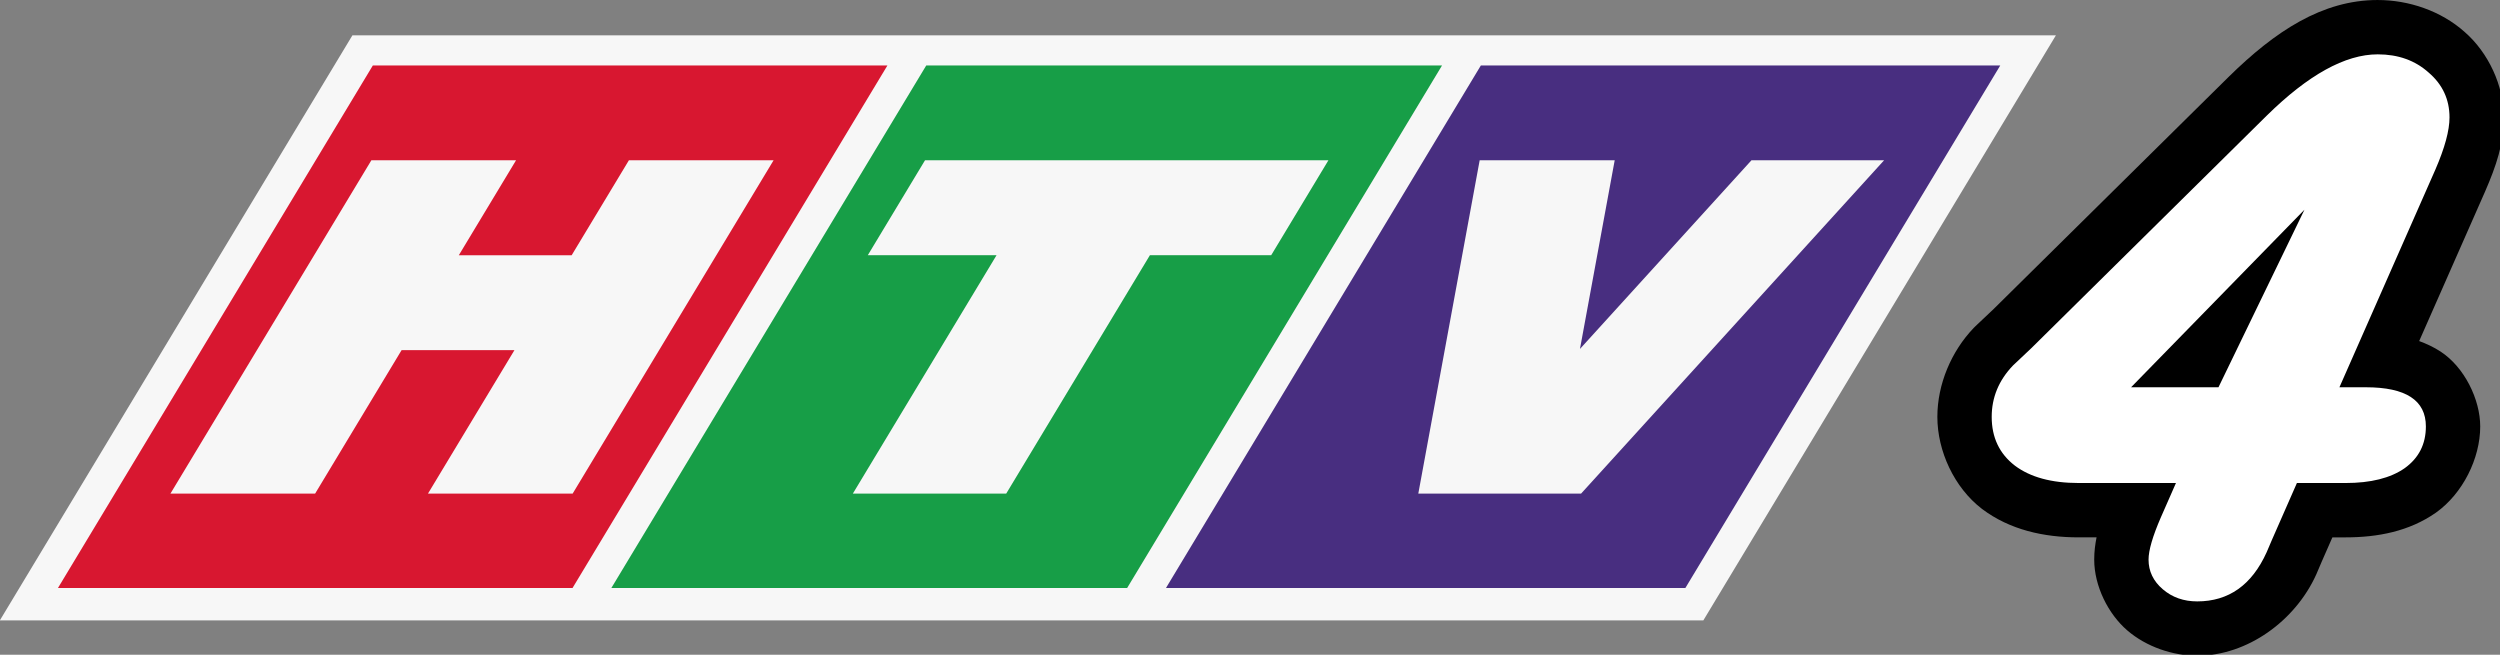 <?xml version="1.0" encoding="UTF-8" standalone="no"?>
<!-- Created with Inkscape (http://www.inkscape.org/) -->

<svg
   width="207.353mm"
   height="54.302mm"
   viewBox="0 0 207.353 54.302"
   version="1.1"
   id="svg5"
   inkscape:version="1.3.1 (91b66b0783, 2023-11-16)"
   sodipodi:docname="HTV4 screenbug logo 2006.svg"
   xmlns:inkscape="http://www.inkscape.org/namespaces/inkscape"
   xmlns:sodipodi="http://sodipodi.sourceforge.net/DTD/sodipodi-0.dtd"
   xmlns="http://www.w3.org/2000/svg"
   xmlns:svg="http://www.w3.org/2000/svg"
   xmlns:rdf="http://www.w3.org/1999/02/22-rdf-syntax-ns#"
   xmlns:cc="http://creativecommons.org/ns#">
  <rect x="0" y="0" width="207.353" height="54.302" fill="#808080" stroke="none"/>
  <sodipodi:namedview
     id="namedview7"
     pagecolor="#ffffff"
     bordercolor="#666666"
     borderopacity="1.0"
     inkscape:pageshadow="2"
     inkscape:pageopacity="0.0"
     inkscape:pagecheckerboard="0"
     inkscape:document-units="mm"
     showgrid="false"
     inkscape:snap-bbox="false"
     inkscape:bbox-nodes="false"
     showguides="false"
     inkscape:snap-bbox-edge-midpoints="false"
     inkscape:snap-global="false"
     inkscape:zoom="1"
     inkscape:cx="392"
     inkscape:cy="102.5"
     inkscape:window-width="1920"
     inkscape:window-height="1017"
     inkscape:window-x="-8"
     inkscape:window-y="-8"
     inkscape:window-maximized="1"
     inkscape:current-layer="layer1"
     width="205.526mm"
     height="55.52mm"
     inkscape:showpageshadow="2"
     inkscape:deskcolor="#d1d1d1" />
  <defs
     id="defs2" />
  <g
     inkscape:label="Layer 1"
     inkscape:groupmode="layer"
     id="layer1"
     transform="translate(-20.17,-53.031)">
    <g
       id="g1495">
      <g
         id="g2"
         transform="matrix(0.265,0,0,0.265,24.77,52.297)">
        <path
           style="color:#000000;-inkscape-font-specification:'Harlow Solid Italic,  Italic Semi-Expanded';fill:#000000;stroke-linejoin:round;-inkscape-stroke:none;paint-order:markers stroke fill"
           d="m 726.824,2.773 c -17.302,0 -32.09,9.734 -46.68,24.09 l -0.023,0.023 -73.504,72.605 -5.627,5.316 c -0.206,0.194 -0.407,0.393 -0.604,0.598 -7.01,7.319 -11.379,17.622 -11.379,27.84 0,10.692 5.278,22.104 13.869,28.727 0.053,0.041 0.107,0.082 0.16,0.123 8.652,6.506 19.28,8.861 30.186,8.861 h 5.613 c -0.428,2.153 -0.736,4.396 -0.736,6.967 0,8.246 4.363,17.006 10.355,22.158 6.003,5.161 14.242,7.926 21.883,7.926 15.76,0 30.742,-11.016 37.236,-25.4 0.049,-0.109 0.098,-0.218 0.145,-0.328 l 1.592,-3.73 3.334,-7.592 h 4.125 c 10.105,0 19.883,-1.892 28.199,-7.68 0.064,-0.044 0.128,-0.088 0.191,-0.133 8.24,-5.904 13.754,-16.827 13.754,-26.902 0,-8.429 -4.929,-18.555 -12.404,-23.436 -2.203,-1.438 -4.443,-2.455 -6.701,-3.287 l 20.619,-46.783 c 0.012,-0.029 0.025,-0.057 0.037,-0.086 3.453,-7.951 5.844,-14.931 5.844,-23.119 0,-9.932 -4.833,-20.299 -12.301,-26.791 -7.394,-6.576 -17.468,-9.967 -27.184,-9.967 z"
           id="path1"
           sodipodi:nodetypes="scccccsccscsssccccsccsscccscss" />
        <path
           style="color:#000000;-inkscape-font-specification:'Harlow Solid Italic,  Italic Semi-Expanded';fill:#ffffff;stroke-width:34.016;stroke-linejoin:round;-inkscape-stroke:none;paint-order:markers stroke fill"
           d="m 726.824,19.781 c -10.154,0 -21.737,6.401 -34.75,19.205 l -73.639,72.738 -5.766,5.447 c -4.436,4.631 -6.654,9.99 -6.654,16.074 0,6.447 2.414,11.533 7.244,15.256 4.83,3.632 11.485,5.447 19.963,5.447 h 30.461 l -4.73,10.762 c -2.563,5.903 -3.846,10.307 -3.846,13.213 0,3.632 1.478,6.719 4.436,9.262 2.957,2.543 6.556,3.814 10.795,3.814 9.858,0 17.103,-5.131 21.736,-15.393 l 1.627,-3.814 7.838,-17.844 h 15.23 c 7.886,0 14.048,-1.543 18.484,-4.631 4.436,-3.178 6.652,-7.537 6.652,-13.076 0,-8.173 -6.26,-12.26 -18.779,-12.26 h -8.279 l 30.018,-68.105 c 2.957,-6.811 4.436,-12.259 4.436,-16.346 0,-5.63 -2.168,-10.306 -6.506,-14.029 -4.239,-3.814 -9.563,-5.721 -15.971,-5.721 z M 703.904,68.408 676.992,123.982 h -27.355 z"
           id="path2" />
      </g>
      <g
         id="g10121"
         transform="matrix(1,0,0,0.96,0,3.944)"
         style="opacity:0.93">
        <path
           id="rect1041"
           style="opacity:1;fill:#ffffff;fill-rule:evenodd;stroke-width:6.054;stroke-linejoin:round;paint-order:markers stroke fill"
           transform="matrix(1,0,-0.501,0.866,0,0)"
           d="M 80.747,62.57 H 222.037 V 120.94 H 80.747 Z" />
        <path
           id="rect877"
           style="opacity:1;fill:#0fa042;fill-rule:evenodd;stroke-width:3.148;stroke-linejoin:round;paint-order:markers stroke fill"
           transform="matrix(1,0,-0.501,0.866,0,0)"
           d="m 129.847,65.574 h 42.78 v 52.131 h -42.78 z" />
        <path
           id="rect287"
           style="opacity:1;fill:#de0f2a;fill-rule:evenodd;stroke-width:3.145;stroke-linejoin:round;paint-order:markers stroke fill"
           transform="matrix(1,0,-0.501,0.866,0,0)"
           d="M 83.947,65.574 H 126.627 V 117.704 H 83.947 Z" />
        <path
           id="rect645"
           style="opacity:1;fill:#ffffff;fill-rule:evenodd;stroke-width:1.239;stroke-linejoin:round;paint-order:markers stroke fill"
           d="M 50.972,64.98 34.305,93.78 h 12 l 7.173,-12.395 h 9.36 L 55.665,93.78 H 67.665 L 84.332,64.98 H 72.332 l -4.748,8.205 h -9.36 l 4.748,-8.205 z" />
        <path
           id="rect687"
           style="opacity:1;fill:#ffffff;fill-rule:evenodd;stroke-width:1.274;stroke-linejoin:round;paint-order:markers stroke fill"
           d="m 96.892,64.98 -4.745,8.2 H 102.826 L 90.905,93.78 h 12.72 l 11.921,-20.6 h 10.06 l 4.745,-8.2 z" />
        <path
           id="rect959"
           style="opacity:1;fill:#44287f;fill-rule:evenodd;stroke-width:3.159;stroke-linejoin:round;paint-order:markers stroke fill"
           transform="matrix(1,0,-0.501,0.866,0,0)"
           d="m 175.847,65.574 h 43.08 v 52.131 h -43.08 z" />
        <path
           id="rect773"
           style="opacity:1;fill:#ffffff;fill-rule:evenodd;stroke-width:1.197;stroke-linejoin:round;paint-order:markers stroke fill"
           d="m 142.896,64.98 -5.091,28.8 h 2.5 8.7 2.3 l 25.133,-28.8 h -11 l -14.224,16.299 2.881,-16.299 z" />
      </g>
    </g>
  </g>
</svg>
